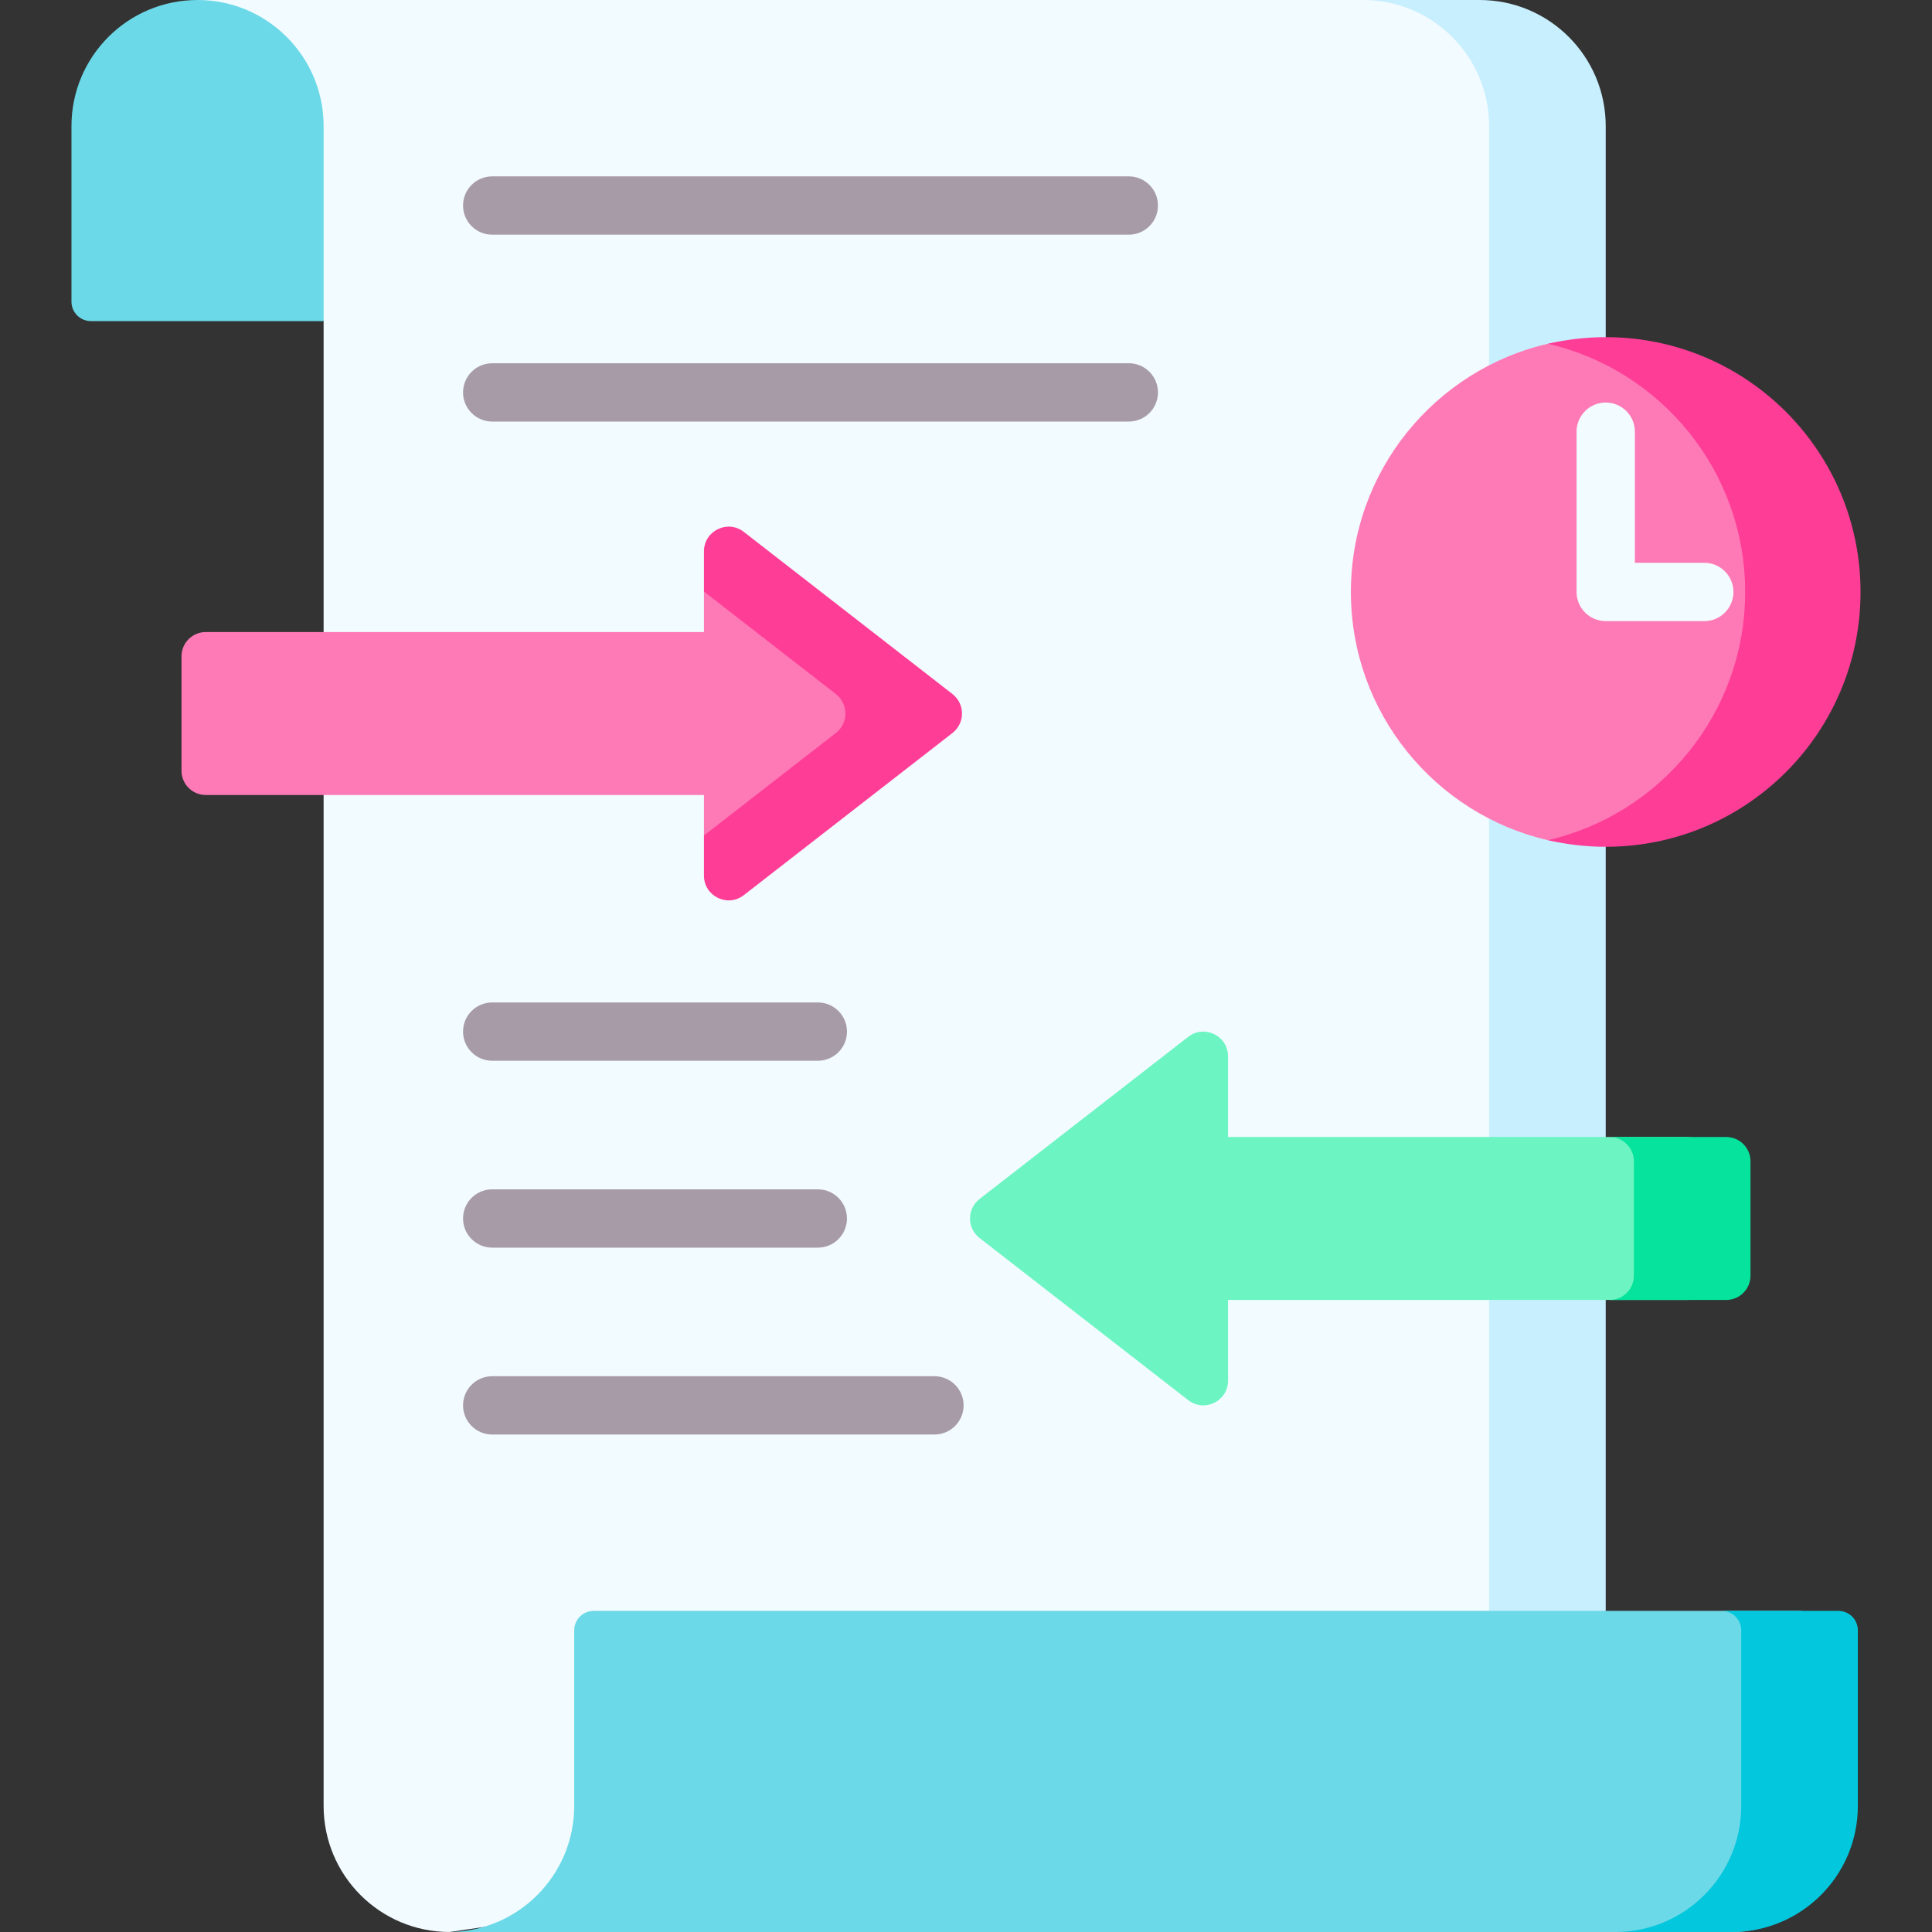 <svg id="Capa_1" enable-background="new 0 0 512 512" height="512" viewBox="0 0 512 512" width="512" xmlns="http://www.w3.org/2000/svg"><rect x="0" y="0" width="512" height="512" fill="#333333" stroke="none"/><g><path d="m343.108 479.152-223.937 32.848c-18.452 0-33.411-14.958-33.411-33.411v-393.493l-33.82-85.096h329.878c18.452 0 33.411 14.958 33.411 33.411v393.493z" fill="#f2fbff"/><path d="m392.12 0h-30.905c18.452 0 33.411 14.958 33.411 33.411v413.084l30.905-19.592v-393.492c0-18.453-14.959-33.411-33.411-33.411z" fill="#c8effe"/><path d="m24.093 85.096h61.667v-51.685c0-18.453-14.958-33.411-33.411-33.411-18.452 0-33.41 14.958-33.41 33.411v46.532c0 2.846 2.307 5.153 5.154 5.153z" fill="#6bd9e7"/><path d="m157.323 426.903c-2.845 0-5.151 2.306-5.151 5.151v46.535c0 18.452-14.958 33.411-33.411 33.411h329.878 10.302c18.452 0 23.109-14.958 23.109-33.411v-46.535c0-2.845-2.306-5.151-5.151-5.151z" fill="#6bd9e7"/><path d="m487.201 426.903h-30.906c2.845 0 5.151 2.306 5.151 5.151v46.535c0 18.452-14.958 33.411-33.41 33.411h30.905c18.452 0 33.41-14.958 33.41-33.411v-46.535c.001-2.844-2.305-5.151-5.15-5.151z" fill="#02c7dd"/><path d="m482.869 156.877c0 37.296-20.042 66.511-57.338 66.511-5.26 0-10.379.418-15.293-.72-29.93-6.929-52.238-33.755-52.238-65.791s22.308-58.862 52.237-65.791c4.914-1.138 10.033-.72 15.293-.72 37.297 0 57.339 29.215 57.339 66.511z" fill="#fe7ab6"/><g><path d="m451.652 164.603h-26.121c-4.268 0-7.726-3.459-7.726-7.726v-42.475c0-4.268 3.459-7.726 7.726-7.726 4.268 0 7.726 3.459 7.726 7.726v34.748h18.394c4.268 0 7.726 3.459 7.726 7.726.001 4.269-3.458 7.727-7.725 7.727z" fill="#f2fbff"/></g><path d="m425.531 89.347c-5.261 0-10.374.621-15.289 1.759 29.928 6.931 52.242 33.736 52.242 65.771s-22.314 58.84-52.242 65.771c4.915 1.138 10.028 1.76 15.289 1.76 37.296 0 67.531-30.234 67.531-67.531s-30.235-67.53-67.531-67.53z" fill="#fe3d97"/><g><path d="m216.73 281.113h-86.289c-4.267 0-7.726-3.459-7.726-7.726 0-4.268 3.459-7.726 7.726-7.726h86.289c4.267 0 7.726 3.459 7.726 7.726s-3.459 7.726-7.726 7.726z" fill="#a79ba7"/></g><g><path d="m216.73 330.638h-86.289c-4.267 0-7.726-3.459-7.726-7.726s3.459-7.726 7.726-7.726h86.289c4.267 0 7.726 3.459 7.726 7.726s-3.459 7.726-7.726 7.726z" fill="#a79ba7"/></g><g><path d="m247.636 380.163h-117.195c-4.267 0-7.726-3.459-7.726-7.726 0-4.268 3.459-7.726 7.726-7.726h117.195c4.267 0 7.726 3.459 7.726 7.726s-3.459 7.726-7.726 7.726z" fill="#a79ba7"/></g><g><path d="m299.145 62.193h-168.704c-4.267 0-7.726-3.459-7.726-7.726s3.459-7.726 7.726-7.726h168.704c4.268 0 7.726 3.459 7.726 7.726s-3.459 7.726-7.726 7.726z" fill="#a79ba7"/></g><g><path d="m299.145 111.718h-168.704c-4.267 0-7.726-3.459-7.726-7.726 0-4.268 3.459-7.726 7.726-7.726h168.704c4.268 0 7.726 3.459 7.726 7.726 0 4.268-3.459 7.726-7.726 7.726z" fill="#a79ba7"/></g><path d="m447.162 344.504h-121.718v21.378c0 5.443-6.259 8.507-10.558 5.166l-55.296-42.97c-3.371-2.619-3.371-7.713 0-10.332l55.297-42.971c4.298-3.34 10.557-.277 10.557 5.166v21.378h121.718c3.555 0 6.437 2.882 6.437 6.437v30.311c0 3.555-2.882 6.437-6.437 6.437z" fill="#6cf5c2"/><g><path d="m457.464 301.319h-30.905c3.555 0 6.437 2.882 6.437 6.437v30.311c0 3.555-2.882 6.437-6.437 6.437h30.905c3.555 0 6.437-2.882 6.437-6.437v-30.311c-.001-3.555-2.882-6.437-6.437-6.437z" fill="#05e39c"/></g><path d="m54.536 167.496h132.02v-10.732c0-5.443 7.962-4.436 12.26-1.096l38.427 28.255c3.371 2.619 3.371 7.713 0 10.333l-39.78 33.666c-4.298 3.34-10.907-1.064-10.907-6.507v-10.732h-132.02c-3.555 0-6.437-2.882-6.437-6.437v-30.311c.001-3.557 2.882-6.439 6.437-6.439z" fill="#fe7ab6"/><path d="m252.41 183.922-55.296-42.97c-4.298-3.34-10.558-.277-10.558 5.166v10.646l34.949 27.158c3.371 2.62 3.371 7.713 0 10.333l-34.949 27.158v10.646c0 5.443 6.259 8.506 10.557 5.166l55.297-42.97c3.371-2.62 3.371-7.713 0-10.333z" fill="#fe3d97"/></g></svg>